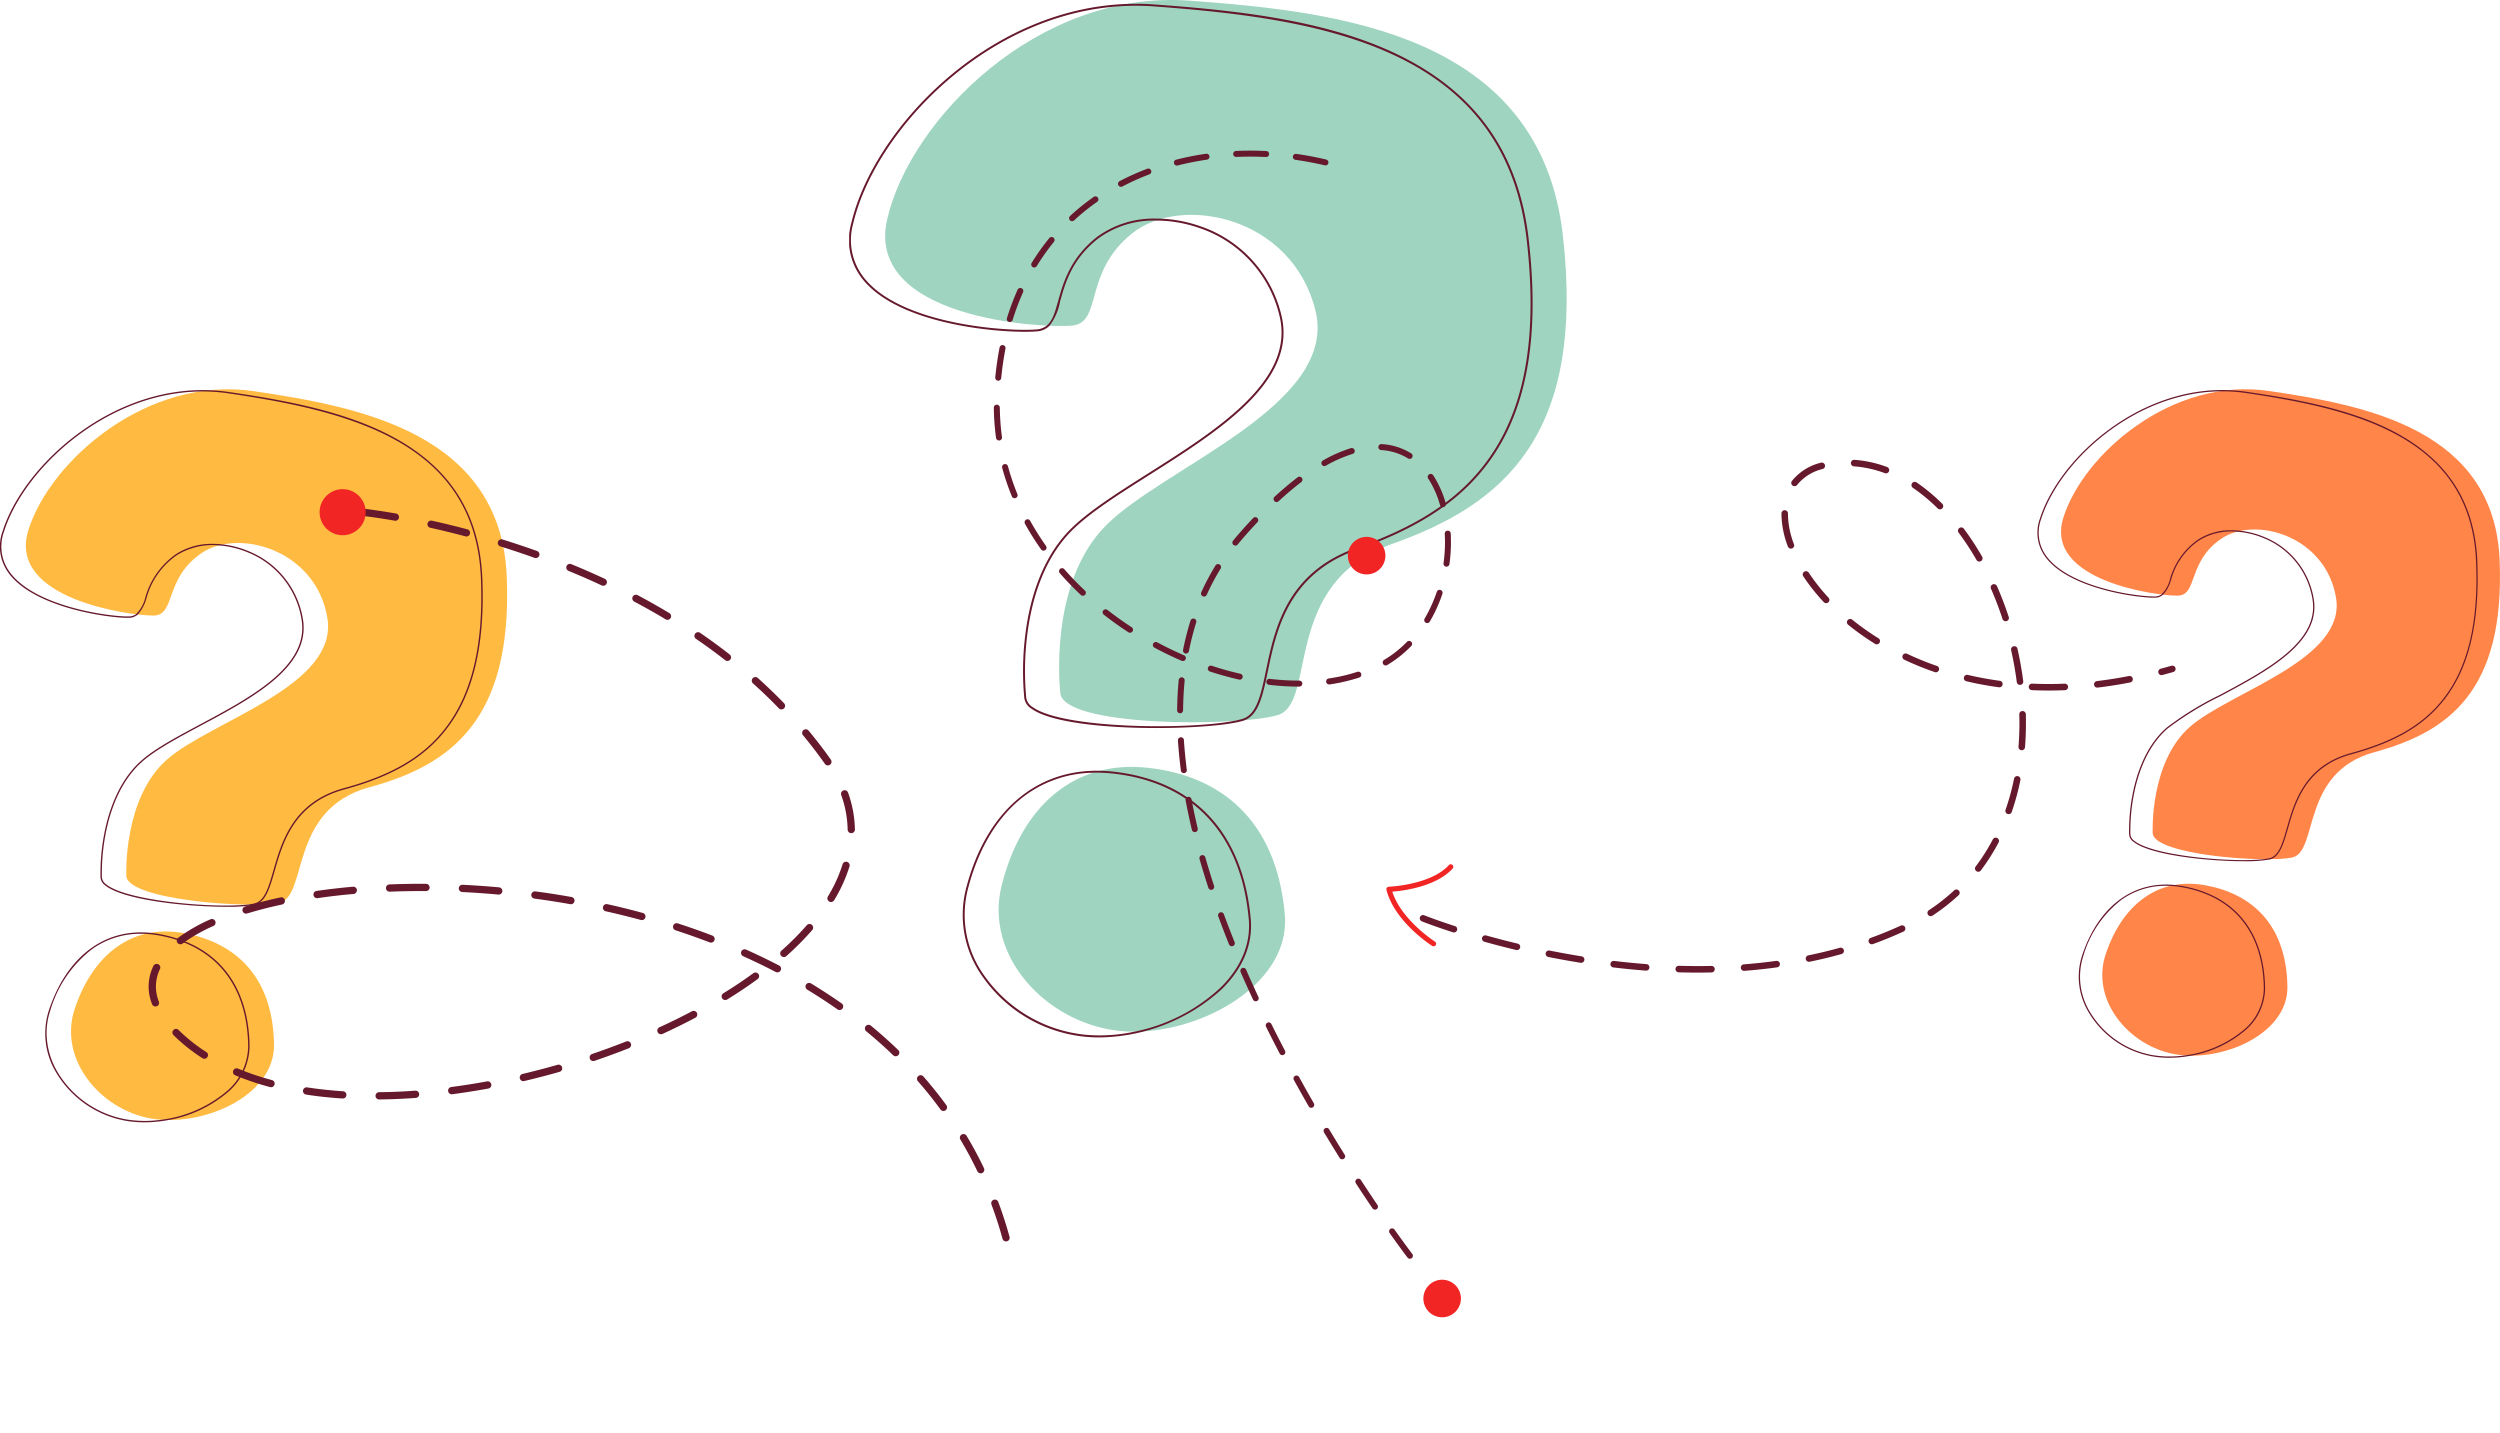 <svg xmlns="http://www.w3.org/2000/svg" xmlns:xlink="http://www.w3.org/1999/xlink" width="389.189" height="223.047" viewBox="0 0 389.189 223.047">
  <defs>
    <clipPath id="clip-path">
      <rect id="Rectángulo_1288" data-name="Rectángulo 1288" width="111.704" height="205.068" fill="none"/>
    </clipPath>
    <clipPath id="clip-path-2">
      <rect id="Rectángulo_1289" data-name="Rectángulo 1289" width="72" height="104.075" fill="none"/>
    </clipPath>
    <clipPath id="clip-path-3">
      <rect id="Rectángulo_1290" data-name="Rectángulo 1290" width="117.673" height="79.829" fill="none"/>
    </clipPath>
    <clipPath id="clip-path-4">
      <rect id="Rectángulo_1291" data-name="Rectángulo 1291" width="10.38" height="12.722" fill="none"/>
    </clipPath>
    <clipPath id="clip-path-5">
      <rect id="Rectángulo_1292" data-name="Rectángulo 1292" width="78.951" height="114.119" fill="none"/>
    </clipPath>
    <clipPath id="clip-path-6">
      <rect id="Rectángulo_1293" data-name="Rectángulo 1293" width="143.084" height="95.463" fill="none"/>
    </clipPath>
    <clipPath id="clip-path-7">
      <rect id="Rectángulo_1294" data-name="Rectángulo 1294" width="7.173" height="7.173" fill="none"/>
    </clipPath>
  </defs>
  <g id="Grupo_2694" data-name="Grupo 2694" transform="translate(-771.812 -674)">
    <g id="Grupo_2681" data-name="Grupo 2681" transform="translate(904 674)">
      <g id="Grupo_2680" data-name="Grupo 2680" clip-path="url(#clip-path)">
        <path id="Trazado_4232" data-name="Trazado 4232" d="M39.075,107.8s-1.968-16.863,7.1-25.995S82.384,63.065,78.814,48.4,57.97,30.18,50.272,36.322,45.7,50.261,40.88,50.692,8.491,49.558,12.151,34.026,35.661-1.61,59.145.1s54.589,5.275,58.162,36.473-9.221,41.972-26.6,48.11-11.549,24.823-17.812,26.651S39.232,113.2,39.075,107.8" transform="translate(-6.204 0)" fill="#9ed4c0"/>
        <path id="Trazado_4233" data-name="Trazado 4233" d="M49.469,269.811c3.117-12.427,11.313-19.528,22.628-18.345s20.129,7.986,21.455,22.844c1.011,11.331-14.424,19.312-25.738,18.129S46.7,280.845,49.469,269.811" transform="translate(-25.723 -131.953)" fill="#9ed4c0"/>
        <path id="Trazado_4234" data-name="Trazado 4234" d="M105.8,37.949c-1.6-13.96-8.7-23.584-21.707-29.417C72.978,3.55,59.37,2.206,47.49,1.341A39.4,39.4,0,0,0,43.2,1.265C21.322,2.059,3.738,20.926.337,35.384A9.748,9.748,0,0,0,2.4,44.471c6.222,7.172,22.714,8.137,26.833,7.766a2.957,2.957,0,0,0,1.962-.874,8.832,8.832,0,0,0,1.648-3.786c.812-2.9,1.819-6.517,5.861-9.742a14.575,14.575,0,0,1,9.03-2.845A20.4,20.4,0,0,1,54.387,36.1,19.051,19.051,0,0,1,67,49.829c2.441,10.022-9.7,17.713-20.42,24.5-4.812,3.049-9.362,5.928-12.179,8.764-4.712,4.75-6.408,11.6-6.992,16.516a45.643,45.643,0,0,0-.152,9.6,2.323,2.323,0,0,0,1.121,1.762c3.03,2.209,11.661,3.016,19.47,3.016,5.819,0,11.181-.451,13.423-1.107a2.8,2.8,0,0,0,.28-.1c2.223-.86,2.855-3.89,3.648-7.685,1.325-6.36,3.144-15.072,13.894-18.867C89.4,82.58,95.954,78.044,100.329,71.508c5.348-8,7.139-18.976,5.467-33.559m-5.724,33.383c-4.337,6.479-10.839,10.982-21.085,14.6-10.915,3.852-12.754,12.659-14.093,19.09-.8,3.852-1.439,6.892-3.71,7.557a14.308,14.308,0,0,1-1.434.328c-7.381,1.377-26.571,1.173-31.193-2.19a2.037,2.037,0,0,1-.993-1.529v-.014a45.458,45.458,0,0,1,.147-9.538C28.3,94.773,29.967,88,34.618,83.307c2.793-2.812,7.329-5.681,12.127-8.721,10.8-6.84,23.047-14.592,20.558-24.828A19.372,19.372,0,0,0,54.487,35.807,20.708,20.708,0,0,0,48.668,34.7c-.285-.014-.565-.019-.845-.019a14.933,14.933,0,0,0-9.31,2.912c-4.123,3.287-5.192,7.111-5.971,9.9-.48,1.719-.869,3.111-1.791,3.852a2.756,2.756,0,0,1-1.548.584c-4.08.366-20.43-.575-26.571-7.662A9.472,9.472,0,0,1,.636,35.451C3.9,21.591,20.306,3.631,41,1.717c0,0,0,0,0,0a38.521,38.521,0,0,1,6.46-.066c26.282,1.914,54.6,6.46,58.021,36.337,1.662,14.506-.109,25.412-5.415,33.345" transform="translate(0 -0.65)" fill="#66192d"/>
        <path id="Trazado_4235" data-name="Trazado 4235" d="M82.046,275.7c-1.206-13.495-8.873-21.655-21.593-22.985-.641-.066-1.268-.1-1.89-.114,0,0,0,0,0,0-10.155-.228-17.893,6.593-20.9,18.577A16.514,16.514,0,0,0,40.4,284.794a22.08,22.08,0,0,0,18.074,9.319,28.774,28.774,0,0,0,19.076-7.524c3.287-3.24,4.84-7.006,4.493-10.892m-4.712,10.673a27.558,27.558,0,0,1-13.362,6.84,25.374,25.374,0,0,1-7.8.475,21.924,21.924,0,0,1-15.513-9.068,16.227,16.227,0,0,1-2.7-13.371c1.539-6.132,4.37-11.039,8.189-14.193a18.238,18.238,0,0,1,11.338-4.142c.19-.01.389-.014.584-.014a21.918,21.918,0,0,1,2.351.123c12.559,1.311,20.13,9.376,21.318,22.7.337,3.8-1.183,7.476-4.4,10.649" transform="translate(-19.522 -132.612)" fill="#66192d"/>
        <path id="Trazado_4236" data-name="Trazado 4236" d="M89.841,49.432c-1.567-.081-3.163-.085-4.712-.014a.468.468,0,0,0-.446.489.461.461,0,0,0,.489.442c1.52-.066,3.083-.062,4.622.014h.024a.466.466,0,0,0,.024-.931m9.319,1.32c-1.525-.361-3.083-.655-4.631-.874a.468.468,0,1,0-.128.926c1.52.214,3.049.5,4.546.855a.4.4,0,0,0,.1.014.467.467,0,0,0,.109-.921m-18.724-.893a43.219,43.219,0,0,0-4.622.917.465.465,0,0,0,.114.917.468.468,0,0,0,.114-.014,45.4,45.4,0,0,1,4.527-.9.466.466,0,1,0-.133-.921m-8.521,2.6a.47.47,0,0,0-.6-.275A40.039,40.039,0,0,0,67,54.12a.467.467,0,0,0,.219.879.509.509,0,0,0,.218-.052,38.616,38.616,0,0,1,4.2-1.886.464.464,0,0,0,.271-.6M63.621,56.69a.468.468,0,0,0-.651-.119,35.457,35.457,0,0,0-3.681,2.973.466.466,0,0,0-.024.66.471.471,0,0,0,.342.147.479.479,0,0,0,.318-.123,33.559,33.559,0,0,1,3.581-2.893.465.465,0,0,0,.114-.646M56.71,62.922a.469.469,0,0,0-.66.066,35.012,35.012,0,0,0-2.731,3.852.466.466,0,1,0,.793.489,34.474,34.474,0,0,1,2.66-3.752.462.462,0,0,0-.062-.655m-4.973,7.866a.468.468,0,0,0-.617.233,39.833,39.833,0,0,0-1.658,4.422.467.467,0,0,0,.309.584.459.459,0,0,0,.138.019.467.467,0,0,0,.446-.328,37.9,37.9,0,0,1,1.62-4.313.47.47,0,0,0-.238-.617m-2.874,8.859a.468.468,0,0,0-.546.366c-.29,1.506-.518,3.073-.674,4.664a.468.468,0,0,0,.423.508h.043a.468.468,0,0,0,.465-.418c.152-1.563.375-3.1.66-4.574a.462.462,0,0,0-.37-.546m-.508,9.728a.483.483,0,0,0-.475-.461.466.466,0,0,0-.461.47,37.864,37.864,0,0,0,.347,4.707.465.465,0,0,0,.461.4.314.314,0,0,0,.066,0,.465.465,0,0,0,.4-.523,36.117,36.117,0,0,1-.337-4.593m64.039,7.12a9.853,9.853,0,0,0-4.626-1.444.469.469,0,0,0-.057.936,8.867,8.867,0,0,1,4.194,1.3.462.462,0,0,0,.242.071.467.467,0,0,0,.247-.864m-8.806-.5a.467.467,0,0,0-.584-.309,21.968,21.968,0,0,0-4.356,1.919.468.468,0,0,0,.228.874.482.482,0,0,0,.228-.062,21.211,21.211,0,0,1,4.175-1.838.471.471,0,0,0,.309-.584m-52.5,6.845a36.875,36.875,0,0,1-1.477-4.365.467.467,0,0,0-.9.242,38.446,38.446,0,0,0,1.515,4.474.47.47,0,0,0,.608.257.471.471,0,0,0,.257-.608m44.279-2.527a.468.468,0,0,0-.655-.09c-1.173.9-2.384,1.919-3.6,3.04a.47.47,0,0,0,.318.812.479.479,0,0,0,.318-.123c1.192-1.1,2.38-2.109,3.529-2.983a.465.465,0,0,0,.09-.656m22.406,3.966a16.064,16.064,0,0,0-1.957-4.375.466.466,0,1,0-.779.513,15.031,15.031,0,0,1,1.838,4.118.47.47,0,0,0,.446.342.6.6,0,0,0,.128-.019.468.468,0,0,0,.323-.579m-29.336,2.275a.47.47,0,0,0-.66.019c-.712.755-1.434,1.553-2.156,2.375-.328.375-.651.76-.964,1.145a.473.473,0,0,0,.071.66.479.479,0,0,0,.294.1.461.461,0,0,0,.361-.171c.3-.375.622-.75.94-1.116.712-.817,1.43-1.605,2.133-2.351a.47.47,0,0,0-.019-.66m-32.9,4.346a42.861,42.861,0,0,1-2.456-3.9.464.464,0,0,0-.632-.185.471.471,0,0,0-.185.637,42.181,42.181,0,0,0,2.513,3.995.46.46,0,0,0,.38.195.469.469,0,0,0,.271-.086.464.464,0,0,0,.109-.651m63.013-1.919a.469.469,0,1,0-.936.052c.024.427.038.86.038,1.287a23.876,23.876,0,0,1-.228,3.282.473.473,0,0,0,.4.527h.062a.462.462,0,0,0,.461-.4,24.851,24.851,0,0,0,.233-3.4c0-.446-.01-.9-.033-1.344M61.6,117.855c-1.126-1.064-2.209-2.185-3.206-3.325a.472.472,0,0,0-.66-.047.467.467,0,0,0-.043.66c1.016,1.164,2.118,2.308,3.273,3.391a.461.461,0,0,0,.318.128.487.487,0,0,0,.342-.147.466.466,0,0,0-.024-.66M82.569,113.8a.466.466,0,0,0-.641.157,37.554,37.554,0,0,0-2.213,4.17.466.466,0,0,0,.238.617.444.444,0,0,0,.19.043.478.478,0,0,0,.427-.276,36.093,36.093,0,0,1,2.156-4.066.471.471,0,0,0-.157-.646m34.4,3.966a.462.462,0,0,0-.589.29,22.32,22.32,0,0,1-1.89,4.156.47.47,0,0,0,.161.641.479.479,0,0,0,.238.062.464.464,0,0,0,.4-.228,23.144,23.144,0,0,0,1.971-4.332.464.464,0,0,0-.295-.589M68.879,123.56c-1.292-.841-2.56-1.748-3.767-2.688a.465.465,0,1,0-.575.731c1.225.964,2.513,1.886,3.833,2.741a.447.447,0,0,0,.252.076.468.468,0,0,0,.257-.86m9.742-1.325a.464.464,0,0,0-.584.3,43.816,43.816,0,0,0-1.159,4.574.472.472,0,0,0,.37.551.546.546,0,0,0,.09,0,.462.462,0,0,0,.456-.375,41.932,41.932,0,0,1,1.135-4.474.467.467,0,0,0-.309-.584m-1.591,5.7c-1.406-.6-2.812-1.282-4.166-2.009a.466.466,0,1,0-.442.822c1.377.741,2.807,1.43,4.242,2.047a.5.5,0,0,0,.185.038.468.468,0,0,0,.181-.9m35.368-2.1a.466.466,0,0,0-.66.009,17.216,17.216,0,0,1-3.553,2.812.468.468,0,0,0,.237.869.489.489,0,0,0,.242-.066,18.167,18.167,0,0,0,3.743-2.964.466.466,0,0,0-.009-.66m-26.581,4.983c-1.477-.337-2.978-.751-4.455-1.24a.468.468,0,1,0-.294.888c1.51.494,3.04.921,4.541,1.259a.423.423,0,0,0,.1.014.467.467,0,0,0,.1-.921m18.8-.01a.468.468,0,0,0-.589-.294,26.645,26.645,0,0,1-4.465,1.035.468.468,0,0,0,.067.931c.024,0,.048,0,.071,0a28.113,28.113,0,0,0,4.617-1.074.47.47,0,0,0,.3-.594m-9.638,1.069H94.89a38.849,38.849,0,0,1-4.522-.271.466.466,0,1,0-.109.926,39.631,39.631,0,0,0,4.631.28h.086a.468.468,0,0,0,0-.936m-18.264-.508a.471.471,0,0,0-.508.418c-.147,1.525-.228,3.106-.247,4.707a.47.47,0,0,0,.465.47h0a.468.468,0,0,0,.465-.461c.014-1.577.095-3.13.242-4.626a.468.468,0,0,0-.423-.508m.309,9.766a.464.464,0,0,0-.494-.437.475.475,0,0,0-.437.5c.1,1.52.252,3.092.456,4.674a.47.47,0,0,0,.465.409.231.231,0,0,0,.057,0,.466.466,0,0,0,.4-.523c-.2-1.563-.351-3.116-.451-4.617m2.152,13.751c-.366-1.534-.689-3.064-.969-4.546a.466.466,0,1,0-.917.171c.28,1.5.608,3.045.978,4.593a.467.467,0,0,0,.456.356.469.469,0,0,0,.451-.575m2.546,8.949c-.489-1.492-.945-2.992-1.363-4.451a.467.467,0,0,0-.9.256c.418,1.472.883,2.978,1.377,4.489a.463.463,0,0,0,.442.318.4.4,0,0,0,.147-.024.466.466,0,0,0,.294-.589m3.2,8.754c-.584-1.453-1.145-2.916-1.672-4.346a.465.465,0,1,0-.874.318c.527,1.444,1.092,2.916,1.677,4.379a.474.474,0,0,0,.437.29.438.438,0,0,0,.171-.033.466.466,0,0,0,.261-.608m3.71,8.545c-.66-1.42-1.306-2.85-1.914-4.251a.467.467,0,1,0-.855.375c.608,1.4,1.259,2.84,1.924,4.27a.466.466,0,1,0,.845-.394m4.137,8.365c-.727-1.387-1.439-2.788-2.118-4.156a.466.466,0,1,0-.836.413c.679,1.377,1.4,2.779,2.123,4.175a.469.469,0,0,0,.418.252.489.489,0,0,0,.214-.052.471.471,0,0,0,.2-.632m4.493,8.184c-.784-1.358-1.553-2.726-2.289-4.071a.467.467,0,1,0-.817.451c.741,1.349,1.51,2.722,2.294,4.08a.463.463,0,0,0,.4.237.45.45,0,0,0,.233-.062.467.467,0,0,0,.176-.637m4.8,8c-.826-1.32-1.648-2.66-2.437-3.98a.468.468,0,0,0-.8.48c.8,1.325,1.62,2.669,2.451,3.995a.455.455,0,0,0,.394.218.427.427,0,0,0,.247-.071.463.463,0,0,0,.147-.641m5.1,7.828c-.86-1.268-1.729-2.579-2.584-3.89a.465.465,0,1,0-.779.508c.855,1.32,1.729,2.631,2.593,3.9a.47.47,0,0,0,.385.209.482.482,0,0,0,.261-.081.467.467,0,0,0,.123-.651m5.42,7.624c-.009-.014-1.054-1.382-2.76-3.781a.465.465,0,0,0-.651-.114.47.47,0,0,0-.109.651c1.715,2.418,2.769,3.8,2.779,3.809a.465.465,0,0,0,.37.185.489.489,0,0,0,.285-.1.468.468,0,0,0,.085-.656" transform="translate(-24.895 -25.918)" fill="#66192d"/>
        <path id="Trazado_4237" data-name="Trazado 4237" d="M163.458,178.876a2.922,2.922,0,1,1,2.923,2.923,2.923,2.923,0,0,1-2.923-2.923" transform="translate(-85.816 -92.376)" fill="#f22525"/>
        <path id="Trazado_4238" data-name="Trazado 4238" d="M188.2,422.342a2.922,2.922,0,1,1,2.923,2.923,2.923,2.923,0,0,1-2.923-2.923" transform="translate(-98.803 -220.196)" fill="#f22525"/>
      </g>
    </g>
    <g id="Grupo_2683" data-name="Grupo 2683" transform="translate(1089 734.598)">
      <g id="Grupo_2682" data-name="Grupo 2682" clip-path="url(#clip-path-2)">
        <path id="Trazado_4239" data-name="Trazado 4239" d="M21.461,69s-.469-11,5.833-16.481,24.323-10.4,22.712-20.058S37.388,19.674,32.115,23.281s-3.625,8.8-6.762,8.85S4.449,29.852,7.559,19.977,24.47-1.959,39.583.269,74.651,6.286,75.476,26.641,67.507,53.359,55.969,56.5s-8.656,15.51-12.8,16.394S21.3,72.494,21.461,69" transform="translate(-3.529 0)" fill="#ff8548"/>
        <path id="Trazado_4240" data-name="Trazado 4240" d="M20.3,162.087c2.609-7.892,8.251-12.1,15.515-10.79s12.644,6.128,12.793,15.8c.114,7.38-10.253,11.808-17.518,10.5S17.978,169.1,20.3,162.087" transform="translate(-9.7 -74.08)" fill="#ff8548"/>
        <path id="Trazado_4241" data-name="Trazado 4241" d="M68.48,26.973C68.108,17.861,63.975,11.3,55.837,6.9,48.886,3.149,40.146,1.63,32.5.5A26.2,26.2,0,0,0,29.709.249H29.7C15.522-.261,3.26,11.1.366,20.282a6.333,6.333,0,0,0,.9,5.978c3.684,4.938,14.32,6.35,16.99,6.3a1.891,1.891,0,0,0,1.31-.474,5.726,5.726,0,0,0,1.249-2.37A10.9,10.9,0,0,1,25.072,23.7a9.475,9.475,0,0,1,5.978-1.407A13.2,13.2,0,0,1,35.3,23.324a12.371,12.371,0,0,1,7.507,9.484c1.1,6.6-7.124,11-14.381,14.875a48.522,48.522,0,0,0-8.3,5.091c-3.277,2.844-4.7,7.2-5.315,10.35a29.839,29.839,0,0,0-.555,6.207,1.511,1.511,0,0,0,.642,1.192c2.482,2.1,11.578,3.068,17.25,3.068a21.66,21.66,0,0,0,3.944-.265,1.824,1.824,0,0,0,.178-.051c1.478-.443,2.033-2.38,2.731-4.8,1.162-4.051,2.752-9.6,9.891-11.543,6.844-1.865,11.3-4.49,14.437-8.51,3.848-4.918,5.524-11.935,5.142-21.449M63.18,48.3c-3.109,3.985-7.532,6.584-14.335,8.439-7.247,1.972-8.857,7.583-10.029,11.68-.7,2.456-1.259,4.393-2.762,4.714a9.118,9.118,0,0,1-.943.143c-4.841.54-17.245-.51-20.079-2.9a1.331,1.331,0,0,1-.571-1.04v-.005a29.711,29.711,0,0,1,.555-6.171c.606-3.114,2.013-7.42,5.244-10.233a49.1,49.1,0,0,1,8.261-5.06c7.318-3.914,15.609-8.342,14.488-15.089a12.561,12.561,0,0,0-7.629-9.632,13.439,13.439,0,0,0-3.72-.994,12.494,12.494,0,0,0-1.437-.087,9.326,9.326,0,0,0-5.264,1.473,11.2,11.2,0,0,0-4.332,6.12,4.911,4.911,0,0,1-1.335,2.405,1.82,1.82,0,0,1-1.04.306h-.117c-2.839,0-13.122-1.417-16.71-6.227a6.132,6.132,0,0,1-.866-5.794C3.332,11.527,14.8.7,28.272.443a24.43,24.43,0,0,1,4.2.26C49.38,3.195,67.491,7.486,68.276,26.978c.387,9.469-1.279,16.44-5.1,21.322" transform="translate(0 -0.114)" fill="#66192d"/>
        <path id="Trazado_4242" data-name="Trazado 4242" d="M28.733,151.54c-.4-.071-.805-.127-1.2-.168-6.569-.637-11.915,3.4-14.432,11.023a10.734,10.734,0,0,0,1.126,8.944,14.434,14.434,0,0,0,9.744,6.7,15.228,15.228,0,0,0,2.706.234,18.3,18.3,0,0,0,3.389-.326,17.751,17.751,0,0,0,8.113-3.674,8.756,8.756,0,0,0,3.43-6.834c-.138-8.786-4.709-14.437-12.878-15.9m9.321,22.581a17.88,17.88,0,0,1-8.979,3.786,16.5,16.5,0,0,1-5.066-.061,14.235,14.235,0,0,1-9.606-6.61,10.522,10.522,0,0,1-1.106-8.775,17.08,17.08,0,0,1,5.973-8.8,11.771,11.771,0,0,1,6.915-2.161c.214,0,.433.005.647.015a14.728,14.728,0,0,1,1.865.214c8.062,1.447,12.577,7.027,12.71,15.706a8.553,8.553,0,0,1-3.353,6.681" transform="translate(-6.173 -74.2)" fill="#66192d"/>
      </g>
    </g>
    <g id="Grupo_2685" data-name="Grupo 2685" transform="translate(992.827 745.584)">
      <g id="Grupo_2684" data-name="Grupo 2684" clip-path="url(#clip-path-3)">
        <path id="Trazado_4243" data-name="Trazado 4243" d="M72.759,1.121A18.19,18.19,0,0,0,67.673,0,.509.509,0,0,0,67.6,1.017a17.189,17.189,0,0,1,4.807,1.057.429.429,0,0,0,.176.036.511.511,0,0,0,.176-.989M63.078.8a.507.507,0,0,0-.627-.352,8.31,8.31,0,0,0-4.5,2.833A.511.511,0,0,0,58.038,4a.5.5,0,0,0,.316.1.51.51,0,0,0,.4-.192,7.33,7.33,0,0,1,3.968-2.481A.5.5,0,0,0,63.078.8m18.269,6.04a28.14,28.14,0,0,0-3.978-3.31.511.511,0,1,0-.575.844,27.03,27.03,0,0,1,3.838,3.186.486.486,0,0,0,.357.15.519.519,0,0,0,.363-.15.508.508,0,0,0-.005-.72m-23.082,6.3a13.468,13.468,0,0,1-.938-4.693l.005-.088a.516.516,0,0,0-.5-.518.506.506,0,0,0-.518.5v.1a14.538,14.538,0,0,0,1,5.05.5.5,0,0,0,.477.332.526.526,0,0,0,.176-.031.512.512,0,0,0,.3-.658M87.543,15.06a42.413,42.413,0,0,0-2.818-4.315.511.511,0,1,0-.818.611,41.787,41.787,0,0,1,2.756,4.206.507.507,0,1,0,.881-.5m-23.89,6.413a30.532,30.532,0,0,1-3.1-3.921.511.511,0,0,0-.855.559,31.087,31.087,0,0,0,3.217,4.056.508.508,0,0,0,.741-.694m28.039,2.984c-.539-1.637-1.155-3.253-1.834-4.8a.509.509,0,0,0-.673-.259.5.5,0,0,0-.259.668c.668,1.518,1.269,3.1,1.8,4.714a.512.512,0,0,0,.487.347.408.408,0,0,0,.155-.026.507.507,0,0,0,.326-.642M71.433,27.792a40.991,40.991,0,0,1-4.1-2.906.506.506,0,1,0-.637.787,41.348,41.348,0,0,0,4.2,2.984.51.51,0,0,0,.539-.865m9.08,4.294a45.467,45.467,0,0,1-4.662-1.9.51.51,0,0,0-.435.922,46.311,46.311,0,0,0,4.765,1.937.491.491,0,0,0,.166.031.512.512,0,0,0,.166-.995m37.14.326a.511.511,0,0,0-.632-.347c-.565.161-1.124.316-1.683.461a.511.511,0,0,0,.129,1,.376.376,0,0,0,.13-.021q.847-.225,1.709-.466a.514.514,0,0,0,.347-.632m-24.594-3a.51.51,0,0,0-.995.223c.373,1.642.668,3.315.881,4.973a.508.508,0,0,0,.5.44.273.273,0,0,0,.067-.005.505.505,0,0,0,.44-.57c-.218-1.683-.518-3.388-.9-5.061M90.309,34.4c-1.673-.228-3.341-.534-4.957-.912a.508.508,0,1,0-.228.989c1.642.388,3.341.7,5.05.932.026,0,.047.005.067.005a.51.51,0,0,0,.067-1.015m20.1-.741c-1.668.326-3.346.591-4.993.787a.51.51,0,0,0,.062,1.015c.021,0,.041-.005.062-.005,1.668-.2,3.372-.466,5.066-.8a.509.509,0,0,0,.4-.6.516.516,0,0,0-.6-.4m-10.023,1.191c-.829.036-1.663.052-2.481.052-.875,0-1.72-.021-2.569-.057a.508.508,0,0,0-.041,1.015c.86.041,1.73.057,2.6.057H97.9c.829,0,1.678-.016,2.517-.047a.511.511,0,1,0-.036-1.02M94.359,39.6a.517.517,0,0,0-.528-.492.5.5,0,0,0-.492.523c.01.451.021.9.021,1.347,0,1.243-.052,2.481-.145,3.683a.507.507,0,0,0,.466.549h.041a.516.516,0,0,0,.508-.466c.1-1.233.145-2.5.145-3.766,0-.456-.005-.917-.016-1.378m-1.238,9.645a.505.505,0,0,0-.6.4A37.158,37.158,0,0,1,91.2,54.489a.511.511,0,0,0,.316.647.614.614,0,0,0,.166.026.505.505,0,0,0,.482-.342,39.018,39.018,0,0,0,1.352-4.978.508.508,0,0,0-.4-.6M89.91,58.876a.508.508,0,0,0-.689.212,30.642,30.642,0,0,1-2.673,4.222.506.506,0,0,0,.1.715.475.475,0,0,0,.306.1.493.493,0,0,0,.4-.2,31.46,31.46,0,0,0,2.766-4.367.5.5,0,0,0-.212-.684M83.917,67.05a.5.5,0,0,0-.715-.026,30.093,30.093,0,0,1-3.932,3.087.5.5,0,0,0-.145.7.5.5,0,0,0,.425.228.516.516,0,0,0,.28-.083A31,31,0,0,0,83.9,67.77a.508.508,0,0,0,.021-.72M5.478,72.587C2.468,71.614.718,70.909.7,70.9a.508.508,0,0,0-.378.943c.016.01,1.8.725,4.848,1.709a.542.542,0,0,0,.155.026.509.509,0,0,0,.155-.995m70.079.186a.51.51,0,0,0-.679-.254c-1.507.689-3.077,1.336-4.672,1.911a.51.51,0,0,0,.176.989.5.5,0,0,0,.171-.031c1.621-.585,3.217-1.243,4.75-1.942a.51.51,0,0,0,.254-.673m-60.3,2.549c-1.647-.394-3.3-.824-4.916-1.274a.508.508,0,1,0-.275.979c1.626.456,3.294.886,4.952,1.285a.464.464,0,0,0,.119.01.507.507,0,0,0,.119-1m50.768,1a.512.512,0,0,0-.627-.357c-1.6.445-3.248.844-4.916,1.186a.507.507,0,0,0,.1,1,.319.319,0,0,0,.1-.01c1.694-.342,3.367-.746,4.988-1.2a.513.513,0,0,0,.352-.627m-40.817.984c-1.652-.264-3.331-.57-4.993-.9a.509.509,0,0,0-.6.4.516.516,0,0,0,.4.6c1.678.332,3.372.637,5.035.906a.418.418,0,0,0,.083.005.508.508,0,0,0,.078-1.01M35.283,78.5c-1.658-.124-3.357-.29-5.05-.492a.509.509,0,0,0-.119,1.01c1.7.207,3.419.373,5.092.5h.036a.508.508,0,0,0,.041-1.015M55.5,78c-1.637.228-3.331.409-5.035.539a.508.508,0,0,0,.041,1.015h.036c1.725-.135,3.434-.316,5.092-.544a.506.506,0,0,0,.435-.575A.511.511,0,0,0,55.5,78m-10.09.787c-1.689.036-3.372.026-5.066-.021a.51.51,0,0,0-.031,1.02c.989.026,1.979.041,2.953.041.72,0,1.44-.01,2.165-.026a.51.51,0,0,0,.5-.518.516.516,0,0,0-.523-.5" transform="translate(0 0)" fill="#66192d"/>
      </g>
    </g>
    <g id="Grupo_2687" data-name="Grupo 2687" transform="translate(987.637 808.594)">
      <g id="Grupo_2686" data-name="Grupo 2686" transform="translate(0 0)" clip-path="url(#clip-path-4)">
        <path id="Trazado_4244" data-name="Trazado 4244" d="M7.348,12.722a.391.391,0,0,1-.212-.062C6.9,12.51,1.3,8.911.013,3.949a.4.4,0,0,1,.369-.5c.064,0,6.473-.27,9.311-3.327a.4.4,0,1,1,.581.539C7.667,3.475,2.55,4.089.916,4.215c1.438,4.426,6.591,7.742,6.645,7.776a.4.4,0,0,1-.212.731" transform="translate(0 0)" fill="#f22525"/>
      </g>
    </g>
    <g id="Grupo_2689" data-name="Grupo 2689" transform="translate(771.812 734.598)">
      <g id="Grupo_2688" data-name="Grupo 2688" clip-path="url(#clip-path-5)">
        <path id="Trazado_4245" data-name="Trazado 4245" d="M27.542,75.655s-.515-12.067,6.4-18.071,26.67-11.4,24.9-21.994S45.007,21.573,39.224,25.528s-3.976,9.651-7.415,9.7S8.889,32.734,12.3,21.905,30.841-2.148,47.413.3s38.453,6.6,39.357,28.918-8.737,29.3-21.389,32.742S55.89,78.962,51.351,79.932s-23.979-.44-23.809-4.277" transform="translate(-7.879 0)" fill="#ffba41"/>
        <path id="Trazado_4246" data-name="Trazado 4246" d="M33.276,261.894c2.861-8.653,9.048-13.263,17.013-11.832s13.864,6.719,14.028,17.329c.124,8.092-11.244,12.947-19.209,11.516s-14.373-9.33-11.832-17.013" transform="translate(-21.658 -165.392)" fill="#ffba41"/>
        <path id="Trazado_4247" data-name="Trazado 4247" d="M75.09,29.7c-.406-9.989-4.94-17.186-13.861-22C53.605,3.576,44.022,1.91,35.638.677a28.535,28.535,0,0,0-3-.28C17.057-.2,3.577,12.277.4,22.361a6.936,6.936,0,0,0,.987,6.556c4.038,5.417,15.7,6.964,18.629,6.914a2.118,2.118,0,0,0,1.44-.517,6.3,6.3,0,0,0,1.365-2.6,11.959,11.959,0,0,1,4.67-6.606,10.39,10.39,0,0,1,6.556-1.548A14.533,14.533,0,0,1,38.714,25.7a13.56,13.56,0,0,1,8.228,10.4c1.21,7.238-7.809,12.06-15.767,16.311-3.575,1.913-6.955,3.717-9.1,5.582-3.592,3.122-5.15,7.894-5.826,11.351a32.749,32.749,0,0,0-.608,6.8,1.655,1.655,0,0,0,.7,1.311c2.723,2.3,12.7,3.362,18.916,3.362a23.848,23.848,0,0,0,4.322-.287,1.775,1.775,0,0,0,.2-.054c1.622-.5,2.227-2.615,2.991-5.265,1.274-4.444,3.017-10.529,10.843-12.662,7.509-2.044,12.391-4.92,15.835-9.33C73.67,47.826,75.512,40.132,75.09,29.7M69.281,53.084c-3.413,4.369-8.262,7.225-15.72,9.255-7.944,2.163-9.712,8.316-11,12.81-.77,2.69-1.379,4.812-3.024,5.163a10.572,10.572,0,0,1-1.051.162c-5.322.585-18.9-.564-22-3.19a1.442,1.442,0,0,1-.625-1.135v-.01a32.607,32.607,0,0,1,.6-6.762c.669-3.42,2.21-8.14,5.755-11.222,2.129-1.848,5.494-3.646,9.059-5.552C39.3,48.316,48.394,43.457,47.161,36.06A13.78,13.78,0,0,0,38.8,25.5a14.651,14.651,0,0,0-4.079-1.091h0a13.064,13.064,0,0,0-1.571-.095,10.245,10.245,0,0,0-5.775,1.615,12.3,12.3,0,0,0-4.751,6.714,5.289,5.289,0,0,1-1.47,2.636,1.962,1.962,0,0,1-1.132.335c-2.923.051-14.463-1.477-18.45-6.826a6.725,6.725,0,0,1-.953-6.356C3.658,12.757,16.256.859,31.056.6A27.68,27.68,0,0,1,35.6.893c18.545,2.734,38.4,7.441,39.265,28.814.419,10.381-1.409,18.028-5.589,23.377" transform="translate(0 -0.249)" fill="#66192d"/>
        <path id="Trazado_4248" data-name="Trazado 4248" d="M38.52,250.46c-.446-.078-.885-.139-1.321-.182-7.2-.7-13.05,3.737-15.814,12.091a11.753,11.753,0,0,0,1.233,9.806,15.837,15.837,0,0,0,10.681,7.35,17.157,17.157,0,0,0,2.97.253,20.436,20.436,0,0,0,3.741-.355,19.539,19.539,0,0,0,8.87-4.031,9.588,9.588,0,0,0,3.757-7.495c-.148-9.634-5.16-15.828-14.118-17.436m10.219,24.762a19.6,19.6,0,0,1-9.857,4.156,17.977,17.977,0,0,1-5.541-.071,15.6,15.6,0,0,1-10.533-7.248,12.07,12.07,0,0,1-1.767-6.184,10.907,10.907,0,0,1,.554-3.44,18.741,18.741,0,0,1,6.552-9.641,12.907,12.907,0,0,1,7.579-2.369c.233,0,.466.007.7.017a16.771,16.771,0,0,1,2.054.233c8.84,1.588,13.791,7.7,13.936,17.223a9.367,9.367,0,0,1-3.68,7.323" transform="translate(-13.784 -165.658)" fill="#66192d"/>
      </g>
    </g>
    <g id="Grupo_2691" data-name="Grupo 2691" transform="matrix(0.883, 0.469, -0.469, 0.883, 831.412, 745.584)">
      <g id="Grupo_2690" data-name="Grupo 2690" clip-path="url(#clip-path-6)">
        <path id="Trazado_4249" data-name="Trazado 4249" d="M50.59.15C48.758.052,46.874,0,45,0h-.1a.568.568,0,0,0,0,1.135H45c1.861,0,3.722.046,5.531.144h.035A.565.565,0,0,0,50.59.15M39.211.15c-1.873.1-3.78.242-5.681.432a.566.566,0,0,0,.058,1.129h.058c1.878-.19,3.774-.334,5.623-.426A.568.568,0,0,0,39.211.15M61.906,1.435c-1.844-.328-3.739-.6-5.641-.818a.568.568,0,0,0-.127,1.129c1.878.207,3.751.478,5.566.8a.642.642,0,0,0,.1.012.568.568,0,0,0,.559-.472.558.558,0,0,0-.455-.651M27.884,1.273c-1.855.271-3.745.582-5.612.939a.565.565,0,0,0-.455.663.572.572,0,0,0,.559.461.635.635,0,0,0,.1-.012c1.855-.351,3.728-.663,5.566-.928a.568.568,0,0,0-.161-1.124m45.079,2.9c-1.786-.582-3.63-1.106-5.485-1.567a.567.567,0,0,0-.271,1.1c1.826.449,3.647.968,5.4,1.544a.634.634,0,0,0,.179.023.564.564,0,0,0,.173-1.1M17.38,3.808a.568.568,0,0,0-.68-.426c-1.844.432-3.7.9-5.514,1.406a.566.566,0,0,0,.15,1.112.43.43,0,0,0,.15-.023c1.8-.5,3.641-.962,5.473-1.389a.563.563,0,0,0,.421-.68M6.445,6.787a.561.561,0,0,0-.714-.363C2.348,7.525.43,8.32.349,8.349a.57.57,0,0,0-.305.743.562.562,0,0,0,.524.351A.568.568,0,0,0,.781,9.4c.017-.006,1.965-.812,5.3-1.9a.564.564,0,0,0,.363-.714M83.512,8.51l-.288-.144c-1.59-.8-3.244-1.544-4.909-2.23a.571.571,0,0,0-.737.311.559.559,0,0,0,.311.737c1.636.674,3.261,1.412,4.828,2.2l.277.138a.523.523,0,0,0,.259.063.56.56,0,0,0,.5-.305.571.571,0,0,0-.242-.766m8.4,7.836a17.8,17.8,0,0,0-3.624-4.557.565.565,0,1,0-.761.835,16.8,16.8,0,0,1,3.394,4.269.569.569,0,0,0,.5.294.52.52,0,0,0,.271-.075.563.563,0,0,0,.225-.766m1.953,5.479a.566.566,0,0,0-1.112.213,21.852,21.852,0,0,1,.375,4.1c0,.455-.012.928-.04,1.394a.568.568,0,0,0,.536.6h.029a.573.573,0,0,0,.57-.536c.023-.49.04-.979.04-1.458a23.109,23.109,0,0,0-.4-4.315m-.9,10.786a.56.56,0,0,0-.68.421,43.4,43.4,0,0,1-1.625,5.347.57.57,0,0,0,.334.732.611.611,0,0,0,.2.035.579.579,0,0,0,.536-.369,45.91,45.91,0,0,0,1.659-5.485.56.56,0,0,0-.421-.68M91.428,40.6h-.006c-1.867.017-3.785.086-5.692.219a.561.561,0,0,0-.53.6.57.57,0,0,0,.565.524h.04c1.89-.127,3.78-.2,5.629-.213a.571.571,0,0,0,.559-.576.561.561,0,0,0-.565-.559m11.373.645c-1.855-.23-3.768-.4-5.681-.513a.575.575,0,0,0-.6.536.566.566,0,0,0,.536.593c1.89.109,3.774.277,5.6.507a.329.329,0,0,0,.075.006.567.567,0,0,0,.069-1.129m-22.747.115c-1.855.23-3.751.513-5.635.847a.566.566,0,0,0,.1,1.124.507.507,0,0,0,.1-.012c1.867-.328,3.745-.6,5.577-.835a.566.566,0,1,0-.138-1.124m33.918,2.161c-1.8-.519-3.664-.974-5.543-1.354a.567.567,0,0,0-.225,1.112c1.849.375,3.682.818,5.456,1.331a.715.715,0,0,0,.156.017.572.572,0,0,0,.547-.409.566.566,0,0,0-.392-.7m-44.451.236a.568.568,0,0,0-.68-.426c-1.826.409-3.682.876-5.52,1.383a.561.561,0,0,0-.392.7.567.567,0,0,0,.547.415.475.475,0,0,0,.15-.023c1.815-.5,3.653-.956,5.462-1.371a.566.566,0,0,0,.432-.674m55.1,3.831c-1.694-.824-3.457-1.584-5.237-2.264a.567.567,0,1,0-.4,1.06c1.752.663,3.48,1.412,5.145,2.224a.556.556,0,0,0,.248.058.565.565,0,0,0,.513-.317.575.575,0,0,0-.265-.761M58.587,46.7a.564.564,0,0,0-.714-.363c-1.792.576-3.6,1.2-5.376,1.867a.565.565,0,0,0,.2,1.095.585.585,0,0,0,.2-.035c1.763-.657,3.555-1.279,5.329-1.849a.572.572,0,0,0,.369-.714M89.2,43.275a.567.567,0,0,0-.761.259c-.784,1.625-1.682,3.3-2.656,4.955a.573.573,0,0,0,.207.778.546.546,0,0,0,.282.075.563.563,0,0,0,.49-.277c.991-1.688,1.9-3.382,2.7-5.036a.559.559,0,0,0-.259-.755M47.945,50.6a.567.567,0,0,0-.743-.3c-1.746.732-3.492,1.51-5.2,2.31a.565.565,0,0,0,.242,1.077.61.61,0,0,0,.242-.052c1.694-.8,3.428-1.567,5.157-2.293a.57.57,0,0,0,.305-.743m86.447,2.9c-1.527-1.129-3.123-2.2-4.748-3.18a.566.566,0,0,0-.588.968c1.6.968,3.163,2.017,4.661,3.123a.582.582,0,0,0,.34.109.565.565,0,0,0,.334-1.02m-50.823-.4a.573.573,0,0,0-.789.156c-1.031,1.521-2.138,3.059-3.3,4.569a.568.568,0,0,0,.1.8.573.573,0,0,0,.8-.1c1.17-1.533,2.293-3.088,3.336-4.627a.567.567,0,0,0-.15-.789m-45.9,2.282a.571.571,0,0,0-.766-.242c-1.694.887-3.371,1.815-4.984,2.754a.57.57,0,0,0,.288,1.06.552.552,0,0,0,.282-.081c1.6-.933,3.261-1.849,4.943-2.731a.562.562,0,0,0,.236-.761m105.264,5.687c-1.314-1.389-2.691-2.725-4.1-3.975a.559.559,0,0,0-.8.046.566.566,0,0,0,.046.8c1.383,1.227,2.737,2.541,4.027,3.906a.562.562,0,0,0,.409.173.584.584,0,0,0,.392-.15.571.571,0,0,0,.023-.8M27.855,61.05a.563.563,0,0,0-.784-.167c-1.625,1.054-3.2,2.149-4.7,3.238a.569.569,0,0,0,.34,1.026.608.608,0,0,0,.334-.109c1.469-1.083,3.031-2.161,4.638-3.2a.573.573,0,0,0,.167-.784m48.881,1.095a.561.561,0,0,0-.8.069c-1.2,1.412-2.472,2.829-3.762,4.2a.568.568,0,0,0,.409.956A.591.591,0,0,0,73,67.191c1.3-1.389,2.581-2.817,3.8-4.246a.568.568,0,0,0-.069-.8M18.688,67.71a.567.567,0,0,0-.8-.069c-1.527,1.285-2.944,2.581-4.217,3.854a.568.568,0,0,0,.4.968.587.587,0,0,0,.4-.167c1.25-1.25,2.645-2.524,4.148-3.785a.572.572,0,0,0,.069-.8m50.327,2.731a.56.56,0,0,0-.8-.017c-1.348,1.3-2.748,2.587-4.154,3.82a.566.566,0,0,0-.052.8.58.58,0,0,0,.426.2.557.557,0,0,0,.375-.144c1.417-1.244,2.829-2.541,4.194-3.854a.565.565,0,0,0,.012-.8M10.651,75.678a.567.567,0,0,0-.8.1,26.754,26.754,0,0,0-3.088,4.886.57.57,0,0,0,.271.755.61.61,0,0,0,.242.052.571.571,0,0,0,.513-.323,25.572,25.572,0,0,1,2.956-4.673.567.567,0,0,0-.1-.8m49.878,2.276a.569.569,0,0,0-.8-.092c-1.481,1.175-3,2.316-4.506,3.388a.564.564,0,0,0-.133.789.558.558,0,0,0,.461.236.569.569,0,0,0,.328-.1c1.521-1.083,3.054-2.235,4.557-3.422a.573.573,0,0,0,.092-.8m-9.207,6.609a.569.569,0,0,0-.784-.179c-1.613,1.014-3.25,1.976-4.857,2.846a.565.565,0,0,0-.23.766.568.568,0,0,0,.772.23c1.625-.887,3.284-1.855,4.92-2.887a.561.561,0,0,0,.179-.778M8.767,90.854a6.255,6.255,0,0,1-2.224-4.546.562.562,0,0,0-.588-.542.575.575,0,0,0-.542.593,7.327,7.327,0,0,0,2.6,5.341.546.546,0,0,0,.375.144.565.565,0,0,0,.375-.991m32.628-.835a.567.567,0,0,0-.749-.282c-1.757.789-3.509,1.492-5.214,2.086a.568.568,0,0,0-.351.72.562.562,0,0,0,.536.38.724.724,0,0,0,.19-.029c1.734-.6,3.52-1.319,5.3-2.126a.568.568,0,0,0,.288-.749M30.73,93.81a.554.554,0,0,0-.674-.421,41.621,41.621,0,0,1-5.508.9.568.568,0,0,0-.513.616.56.56,0,0,0,.565.513h.052a42.031,42.031,0,0,0,5.658-.928.56.56,0,0,0,.421-.68m-11.742.519a25.885,25.885,0,0,1-5.439-1.014.558.558,0,0,0-.7.374.566.566,0,0,0,.375.709,27.325,27.325,0,0,0,5.675,1.06.127.127,0,0,0,.046.006.569.569,0,0,0,.046-1.135" transform="translate(0)" fill="#66192d"/>
      </g>
    </g>
    <g id="Grupo_2693" data-name="Grupo 2693" transform="translate(821.566 750.15)">
      <g id="Grupo_2692" data-name="Grupo 2692" transform="translate(0 0)" clip-path="url(#clip-path-7)">
        <path id="Trazado_4250" data-name="Trazado 4250" d="M0,3.587A3.586,3.586,0,1,1,3.587,7.174,3.587,3.587,0,0,1,0,3.587" transform="translate(0 0)" fill="#f22525"/>
      </g>
    </g>
  </g>
</svg>

